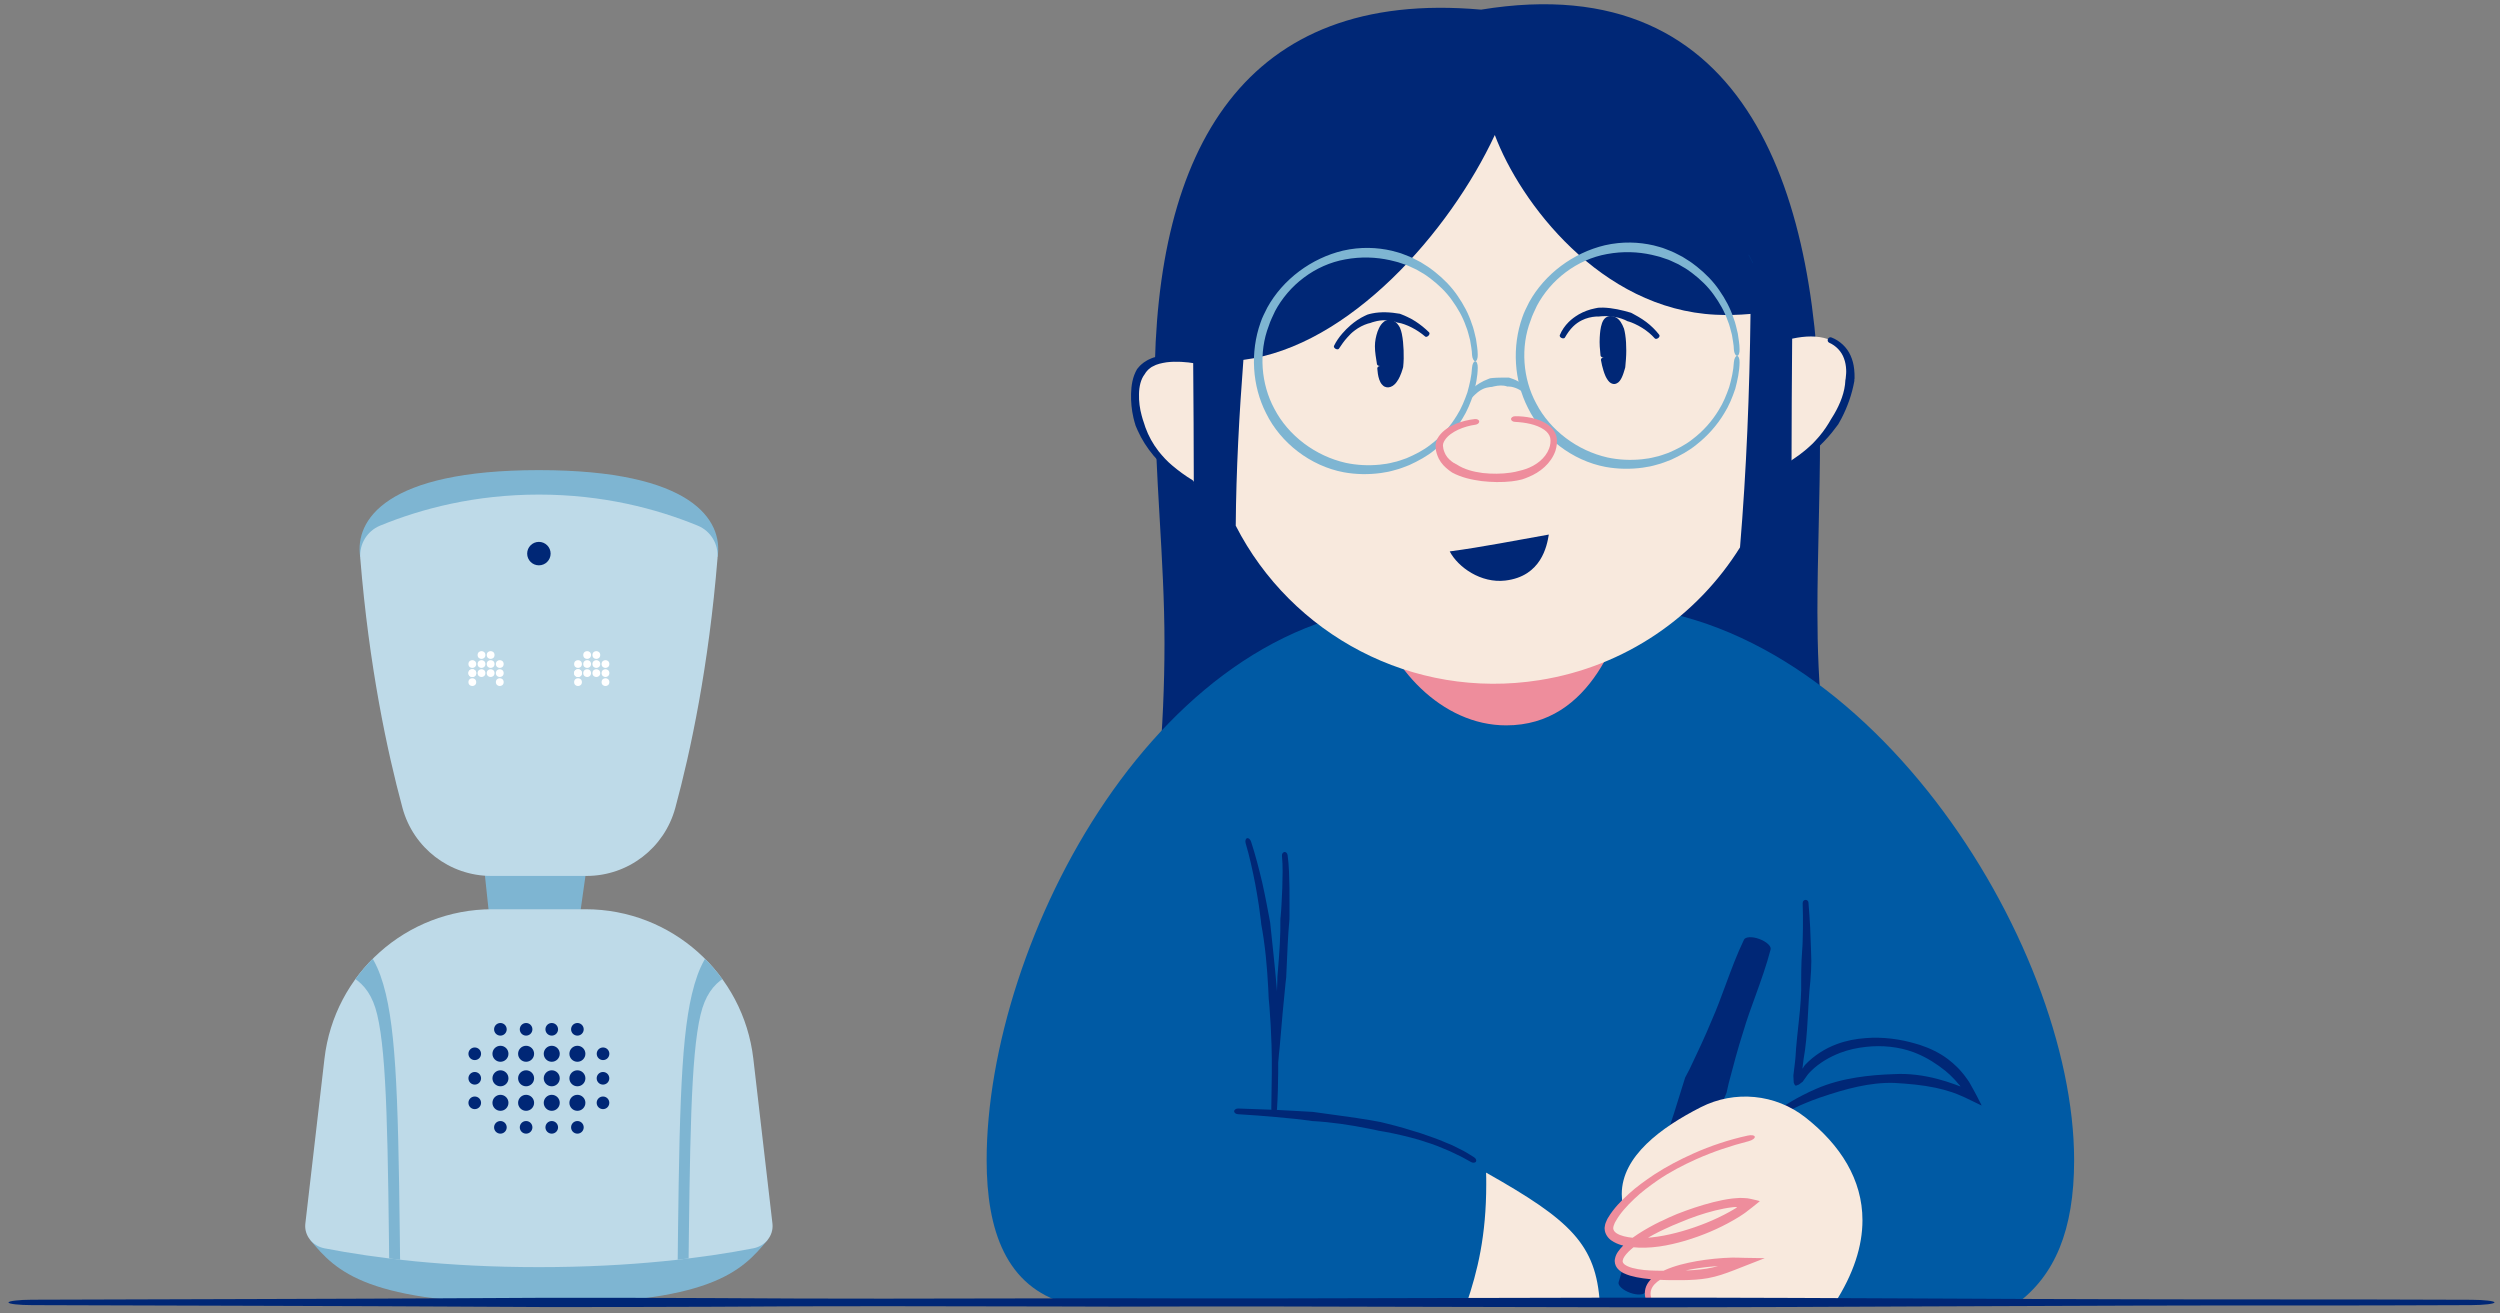 <?xml version="1.0" encoding="UTF-8"?>
<svg id="Layer_1" data-name="Layer 1" xmlns="http://www.w3.org/2000/svg" xmlns:xlink="http://www.w3.org/1999/xlink" version="1.1" viewBox="0 0 443.5 233">
  <rect x="0" y="0" width="443.5" height="233" fill="#808080" stroke="none"/>
  <defs>
    <style>
      .cls-1 {
        clip-path: url(#clippath);
      }

      .cls-2 {
        fill: #005aa4;
      }

      .cls-2, .cls-3, .cls-4, .cls-5, .cls-6, .cls-7, .cls-8, .cls-9 {
        stroke-width: 0px;
      }

      .cls-3 {
        fill: none;
      }

      .cls-4 {
        fill: #ee8d9c;
      }

      .cls-5 {
        fill: #002776;
      }

      .cls-6 {
        fill: #f8e9dd;
      }

      .cls-7 {
        fill: #bedae8;
      }

      .cls-8 {
        fill: #fff;
      }

      .cls-9 {
        fill: #7eb5d2;
      }
    </style>
    <clipPath id="clippath">
      <path class="cls-3" d="M95.6,224.79c-16.46,0-29.18-1.62-38.04-3.34-2.14-.42-3.6-2.28-3.4-4.32l3.4-29.32c1.75-15.11,14.55-26.51,29.77-26.51h8.27s8.27,0,8.27,0c15.21,0,28.01,11.4,29.77,26.51l3.4,29.32c.2,2.05-1.26,3.91-3.4,4.32-8.86,1.72-21.58,3.34-38.04,3.34Z"/>
    </clipPath>
  </defs>
  <g>
    <path class="cls-5" d="M202.8,159.19c29.21-7.15,60.99-14.12,91.98-14.12,10.97,0,21.84.87,32.46,2.92-3.86-12.57-4.83-26.74-4.83-39.44,0-9.88.46-20.47.46-31.04,0-42.13-12.27-83.63-60.12-75.8-41.98-3.74-57.92,24.73-57.92,66.61,0,16.02,1.75,30.83,1.75,45.82s-1.38,30.17-3.78,45.05Z"/>
    <path class="cls-2" d="M252.06,107.4c-46.33,0-77.03,59.55-77.03,98.42,0,12.48,3.45,22.46,14.19,25.46h168.54c6.74-5,10.19-12.98,10.19-25.46,0-38.87-37.7-98.42-84.03-98.42h-31.87Z"/>
    <path class="cls-4" d="M289.9,102.61c-2.22,9.85-7.55,26.07-22.71,26.07-11.39,0-21.02-10.28-23.7-21.51l46.41-4.57Z"/>
    <g>
      <path class="cls-2" d="M310.38,45.5s-.04-.07-.06-.11l-.03-.06s-.02-.04-.04-.07c-.01-.03-.03-.06-.04-.07,0-.01,0,0,.02.05.07.14.05.09.02.05-.03-.05-.05-.09.02.03.02.04,0,0-.03-.04-.02-.03-.04-.07-.03-.06,0,0,.01.03.02.05.02.04.04.08,0,0l.73,1.4c.04.07.08.15.06.12,0-.01-.02-.05-.04-.08-.01-.02-.02-.05-.03-.06-.03-.06,0-.01.02.03.03.05.06.1,0-.02-.03-.06,0-.01.02.03.03.05.06.1.01.02-.01-.03-.03-.06-.05-.09-.03-.05-.05-.11-.07-.13-.01-.03-.01-.03-.01-.03,0,0,0,0-.03-.05,0,0-.11-.21-.23-.45-.13-.24-.23-.44-.23-.45-.03-.05-.03-.05-.03-.05,0,0,0,0-.02-.03-.01-.02-.04-.07-.07-.13-.02-.03-.04-.07-.05-.09-.05-.09-.02-.03,0,.02.02.05.05.1.02.04-.07-.13-.04-.07-.01-.02.02.04.04.09.01.03,0-.02-.02-.04-.03-.06-.02-.04-.04-.07-.04-.08,0,0,0,0,0,0,0,0,.03.07.07.13l.73,1.4c-.04-.08-.02-.04,0,0,.01.02.03.05.03.05,0,.02-.01-.02-.03-.06-.02-.04-.04-.08-.02-.05.07.13.04.08.02.03-.02-.05-.05-.1.02.04.03.05.03.06.03.05,0-.01-.02-.04-.04-.07-.01-.03-.03-.05-.03-.07l-.03-.06s-.04-.08-.06-.11c0,0-.11-.21-.24-.45s-.23-.44-.23-.44Z"/>
      <path class="cls-6" d="M308.69,97.09c-7.62,12.2-20.28,21.15-35.6,23.57-22.56,3.57-44.01-8.1-53.87-27.4.07-9.72.63-19.95,1.36-29.42,18.77-2.36,36.62-22.74,44.6-39.89,4.47,11.94,18.74,30.89,39.15,31.88,2.04.1,4.11.05,6.21-.14-.17,13.9-.71,27.62-1.86,41.4Z"/>
      <path class="cls-6" d="M211.78,85.88c-7.81-4.27-10.44-10.65-10.44-15.58,0-4.14,2.57-6.59,7.02-6.59,1.01,0,2.11.13,3.31.39.05,7.26.11,14.52.11,21.78Z"/>
      <path class="cls-6" d="M317.82,81.86c7.81-4.27,10.44-10.65,10.44-15.58,0-4.14-2.57-6.59-7.02-6.59-1.01,0-2.11.13-3.31.39-.05,7.26-.11,14.52-.11,21.78Z"/>
      <g>
        <line class="cls-3" x1="211.32" y1="86.71" x2="212.23" y2="85.05"/>
        <line class="cls-3" x1="212.59" y1="65" x2="212.95" y2="63.14"/>
        <path class="cls-5" d="M203.27,66.06c.15-.22.36-.4.55-.6.23-.15.42-.36.69-.46.71-.42,1.58-.59,2.45-.73,1.67-.2,3.43-.08,5.16.21.31.04.6-.14.65-.41.05-.27-.16-.53-.47-.59-1.78-.36-3.61-.6-5.49-.47-.97.11-1.98.25-2.93.73-.34.13-.64.37-.97.56-.29.24-.6.47-.84.76l-.35.41c-.82,1.39-1.03,2.94-1.07,4.37-.04,1.44.1,2.89.42,4.27.1.48.26.95.39,1.42l.38.87c.71,1.59,1.66,3.05,2.76,4.38.82.93,1.65,1.84,2.6,2.63,1.17.99,2.46,1.93,3.85,2.64.28.15.6.08.73-.16s.03-.55-.23-.71c-1.29-.78-2.51-1.68-3.62-2.62-.9-.75-1.68-1.61-2.41-2.52-.99-1.28-1.78-2.7-2.32-4.2l-.26-.8c-.14-.43-.3-.85-.4-1.29-.34-1.24-.52-2.55-.48-3.86.02-1.31.31-2.61,1.01-3.51l.2-.31Z"/>
      </g>
      <g>
        <line class="cls-3" x1="316.36" y1="82.03" x2="317.27" y2="83.69"/>
        <line class="cls-3" x1="324.57" y1="59.26" x2="323.95" y2="61.05"/>
        <path class="cls-5" d="M329,67.2c0-.57,0-1.14-.07-1.71-.09-.82-.29-1.65-.64-2.42-.65-1.48-1.94-2.65-3.4-3.21-.26-.1-.54.05-.63.3-.09.26.02.54.23.63,1.23.55,2.19,1.56,2.63,2.79.24.64.36,1.32.39,2.02.03.49-.03.98-.08,1.48,0,.11-.04.23-.06.35-.07,2.11-.93,4.22-1.99,6.04l-.58.94-.36.62c-.68,1.12-1.48,2.19-2.39,3.15-.32.35-.65.7-1.02,1.01-.35.32-.71.64-1.09.93-.46.38-.95.74-1.46,1.08-.49.37-1.02.68-1.53,1.01-.21.14-.27.43-.14.67.13.24.41.33.64.2.56-.3,1.13-.6,1.65-.97.54-.34,1.05-.72,1.54-1.12.4-.3.77-.63,1.15-.96.38-.32.74-.67,1.1-1.02,1-.97,1.94-2.02,2.77-3.16l.45-.59.58-1.05c1.05-2.03,1.85-4.26,2.27-6.61,0-.13.02-.26.01-.39Z"/>
      </g>
    </g>
    <path class="cls-5" d="M257.18,97.82c1.48,2.82,5.54,5.68,9.86,5.17,6.4-.75,7.39-6.16,7.72-8.16-5.86,1.03-11.67,2.2-17.58,2.99Z"/>
    <g>
      <g>
        <path class="cls-5" d="M244.81,64.93c-.08-1.17-.31-2.26-.33-3.4-.03-1.76.85-4.1,1.94-4.12,1.61-.03,1.87,3.69,1.9,5.31.06,3.1-1.11,5.37-2.12,5.39-.65.01-1.24-.92-1.4-3.18Z"/>
        <g>
          <line class="cls-3" x1="243.86" y1="65" x2="245.75" y2="64.87"/>
          <line class="cls-3" x1="245.75" y1="64.87" x2="243.86" y2="65"/>
          <path class="cls-5" d="M247.31,65.11c-.06.4-.15.8-.29,1.17-.1.26-.22.52-.36.73-.07.11-.14.21-.21.28-.04.05-.07.08-.12.11-.09.06-.21.05-.3-.02-.06-.05-.06-.04-.13-.15-.06-.1-.12-.21-.17-.33-.2-.48-.31-1.06-.39-1.63-.02-.2-.27-.35-.54-.34-.27.02-.48.21-.47.44.05.64.12,1.28.34,1.94.06.17.13.34.22.51.09.17.26.42.44.56.36.35.91.43,1.37.25.24-.08.48-.24.66-.41.16-.14.29-.29.4-.45.24-.31.4-.62.56-.95.21-.45.37-.91.51-1.38l.09-.33c.11-1,.12-2.02.08-2.99-.05-.97-.11-1.94-.32-2.93-.08-.34-.17-.69-.32-1.04-.11-.22-.25-.45-.43-.66-.15-.2-.36-.38-.61-.54-.14-.06-.29-.13-.44-.18l-.47-.05c-.32.03-.67.15-.89.34-.23.17-.39.37-.54.56-.27.39-.45.79-.6,1.19-.29.85-.47,1.71-.47,2.62,0,1.1.21,2.15.36,3.16.03.2.27.35.54.33.27-.02.48-.21.47-.43-.04-1.08-.24-2.12-.24-3.07,0-.73.16-1.5.45-2.18.13-.32.3-.63.49-.85.1-.11.2-.21.28-.25.08-.06.12-.04.18-.04.1.02.16.07.31.29.06.12.13.24.17.4.12.23.2.5.29.78.23.81.35,1.72.39,2.63.04.91-.02,1.8-.26,2.63l-.03.28Z"/>
        </g>
      </g>
      <g>
        <path class="cls-5" d="M284.47,63.41c-.02-.19-.1-1.07-.11-2.13-.04-1.96.14-4.55,1.32-4.58,1.83-.03,2.11,3.55,2.14,5.38.03,1.64-.48,5.38-1.48,5.4-.94.02-1.81-3.27-1.87-4.08Z"/>
        <g>
          <line class="cls-3" x1="283.53" y1="63.48" x2="285.42" y2="63.33"/>
          <line class="cls-3" x1="285.42" y1="63.33" x2="283.53" y2="63.48"/>
          <path class="cls-5" d="M286.72,65.15c-.03.2-.06.41-.1.61-.02.1-.04.2-.07.29l-.06.21c-.02.08-.05.17-.12.25-.08.09-.19.04-.26-.03-.03-.03-.07-.07-.1-.11l-.05-.07-.1-.18c-.12-.25-.24-.5-.34-.77-.21-.53-.38-1.1-.51-1.65-.04-.19-.29-.3-.56-.29-.27.01-.47.24-.44.47.11.64.25,1.24.44,1.85.09.3.2.61.33.91l.11.24c.05.11.11.22.18.32.12.22.28.4.44.57.33.33.85.46,1.27.25.42-.17.72-.61.95-1.11.09-.19.12-.3.17-.41.05-.12.08-.23.12-.34.08-.23.14-.45.21-.68l.09-.32c.09-.98.18-1.93.18-2.93,0-.98-.04-1.93-.19-2.9-.05-.34-.12-.67-.21-1.02-.08-.22-.17-.43-.28-.65-.19-.36-.38-.72-.74-1.05-.36-.32-.83-.57-1.42-.55-.37.03-.73.18-.99.45-.26.3-.38.54-.47.8-.31.91-.36,1.75-.41,2.59-.06,1.05.03,2.11.14,3.16.02.21.26.36.53.34s.48-.2.48-.41c0-1.02-.08-2.06-.02-3.04.04-.77.12-1.58.39-2.2.17-.37.27-.43.43-.42.23.02.56.35.74.91.05.16.1.32.13.5.09.27.16.55.22.84.17.83.27,1.74.27,2.64,0,.87-.13,1.79-.37,2.64l-.03.28Z"/>
        </g>
      </g>
      <g>
        <line class="cls-3" x1="236.1" y1="61.42" x2="237.76" y2="62.33"/>
        <line class="cls-3" x1="252.76" y1="60.24" x2="254.06" y2="58.87"/>
        <path class="cls-5" d="M248.14,57.26c.33.07.66.15.98.27.46.16.92.36,1.36.59.84.43,1.63.97,2.36,1.59.13.11.39.03.58-.17.19-.2.23-.46.1-.58-.73-.72-1.54-1.38-2.42-1.95-.46-.3-.94-.56-1.44-.79-.35-.16-.7-.33-1.07-.46l-.26-.1c-1.62-.28-3.31-.39-4.92-.06-.28.06-.55.12-.82.21-.17.07-.34.14-.5.23-.91.43-1.73,1-2.48,1.64-.54.46-1.03.96-1.49,1.49-.57.66-1.09,1.4-1.47,2.19-.08.16.05.39.28.52.24.13.5.12.59-.02.45-.69.93-1.37,1.46-1.96.41-.48.87-.93,1.38-1.3.7-.53,1.48-.93,2.29-1.19.14-.05.29-.08.44-.11.22-.09.45-.16.68-.22,1.31-.38,2.83-.39,4.15.15l.23.04Z"/>
      </g>
      <g>
        <line class="cls-3" x1="276.15" y1="59.58" x2="277.88" y2="60.34"/>
        <line class="cls-3" x1="293.42" y1="60.54" x2="294.92" y2="59.39"/>
        <path class="cls-5" d="M288.98,57.05c.33.12.67.23.99.39.47.21.92.46,1.36.73.83.52,1.59,1.14,2.24,1.87.11.13.39.09.6-.07.22-.16.3-.42.18-.57-.66-.86-1.45-1.63-2.31-2.28-.45-.33-.92-.65-1.41-.93-.34-.2-.69-.39-1.04-.58l-.25-.13c-1.61-.47-3.26-.86-4.94-.91-.29,0-.58,0-.87.02-.19.03-.37.06-.56.11-1.02.2-2,.56-2.91,1.08-.64.38-1.25.82-1.78,1.35-.66.66-1.22,1.46-1.57,2.32-.07.18.07.4.31.51.25.11.51.08.59-.07.41-.72.89-1.41,1.46-1.97.45-.44.97-.82,1.55-1.1.79-.4,1.68-.61,2.56-.67.16-.01.31-.01.47,0,.25-.04.5-.05.75-.06,1.44-.06,3.01.19,4.34.9l.23.06Z"/>
      </g>
    </g>
    <path class="cls-5" d="M319.79,160.14c.06,1.51.06,3.02.05,4.53l-.05,2.35c-.01.55-.05,1.1-.09,1.65-.04.6-.07,1.2-.11,1.8-.04,1.07-.06,2.21-.06,3.48.06,2.31-.14,4.67-.39,6.94-.23,2.23-.51,4.52-.63,6.79l-.08.76-.15,1.24-.08.67c-.02.21-.08.48-.05.61l.05.94c0,.07,0,.18.02.21l.05.1.09.19c.03.06.03.13.21.19.13.02.1-.03.16-.04.05-.03.22-.08.35-.13.02,0,.08-.04.15-.09l.19-.15.38-.29c.27-.38.54-.76.81-1.14.13-.2.27-.32.4-.48l.35-.35c1.41-1.37,3.19-2.41,5.07-3.14,1.48-.56,3.05-.91,4.65-1.07,2.77-.31,5.73-.03,8.38.95l.6.24c1.83.76,3.54,1.85,5.08,3.09.5.43,1,.86,1.44,1.35.23.24.46.47.66.74l.16.19c.07.08.03.03.05.06.02.01.03.02.05.04.04.04.1.09.15.17l.09.12s.07.1.03.07h-.01c-.05-.01-.14-.04-.24-.08l-.73-.28c-1.01-.37-2.03-.69-3.06-.96-2.46-.65-5.12-1.01-7.7-.86-2.26.07-4.56.25-6.77.61-2.37.38-4.8,1.01-7.05,1.99-.83.37-1.67.74-2.47,1.17-1.28.65-2.51,1.4-3.73,2.16-.86.57-1.73,1.12-2.56,1.74-1.05.74-2.08,1.6-3.02,2.51-.19.19-.2.49-.02.69.18.2.49.22.69.06.99-.81,1.99-1.63,3.02-2.35.8-.6,1.65-1.13,2.52-1.64,1.21-.7,2.46-1.32,3.75-1.84.8-.35,1.63-.63,2.44-.93,2.23-.76,4.5-1.47,6.75-1.95,2.09-.45,4.3-.73,6.46-.66,2.48.14,4.97.36,7.34.86.98.21,1.96.47,2.93.8l.9.33,1.34.58c.91.42,1.89.9,2.82,1.36l.16.08c-.05-.13-.06-.2-.16-.37l-.25-.48-.5-.98c-.34-.66-.71-1.29-1.07-1.95-.24-.49-.78-1.17-.91-1.36-.21-.3-.45-.58-.69-.86-.47-.57-1.01-1.07-1.56-1.56l-.8-.65c-1.51-1.15-3.24-1.96-4.97-2.53l-.63-.19c-2.92-.88-6.03-1.27-9.02-1.03-1.73.12-3.46.45-5.1,1.06-2.09.77-4.06,2.03-5.58,3.62-.11.11-.07.08-.1.11l-.04.05-.09.12c-.07.1-.14.21-.21.34-.02.03-.03.07-.06.09-.04,0-.03-.04-.03-.06l.02-.17c.06-.48.12-.96.18-1.44.41-2.27.58-4.6.71-6.85.14-2.3.23-4.67.49-7,.11-1.27.16-2.42.17-3.51,0-.6-.03-1.21-.05-1.82l-.06-1.67-.09-2.4c-.08-1.52-.18-3.03-.31-4.54-.02-.27-.26-.47-.54-.45-.27.02-.48.24-.47.51Z"/>
    <g>
      <line class="cls-3" x1="316.54" y1="168.21" x2="307.65" y2="164.96"/>
      <line class="cls-3" x1="284.7" y1="227.72" x2="293.59" y2="230.97"/>
      <path class="cls-5" d="M292.4,209.07c-.29,1.21-.57,2.41-.91,3.59l-1.49,5.12c-.93,3.24-1.87,6.47-2.86,9.68-.17.57.76,1.42,2.04,1.88s2.48.4,2.72-.15c1.32-3.11,2.7-6.2,4.08-9.29l2.14-4.82c.5-1.13,1.06-2.23,1.62-3.34l.42-.77c1.02-5.12,3.09-9.98,5.1-14.67l1.03-2.44.38-1.69c.8-3.05,1.6-6.1,2.57-9.11.64-2.18,1.41-4.3,2.19-6.43.96-2.66,1.95-5.4,2.68-8.21.15-.57-.76-1.39-2.02-1.85s-2.45-.4-2.71.13c-1.26,2.62-2.27,5.36-3.25,8.01-.78,2.12-1.56,4.24-2.48,6.32-1.2,2.92-2.56,5.78-3.92,8.64l-.78,1.48-.8,2.56c-1.5,4.88-3.04,9.93-5.58,14.52l-.17.83Z"/>
    </g>
    <g>
      <path class="cls-6" d="M292.89,231.29c-.37-.53-.6-1.14-.6-1.85,0-1.35.97-2.4,2.45-3.21-3.21-.08-7.6-.49-7.6-2.54,0-.96.98-2.11,2.55-3.29-2.01-.2-4.3-.87-4.3-2.57,0-.84.83-2.34,2.49-4.14-.12-.64-.18-1.26-.18-1.87,0-6.71,7-11.83,14.02-15.4,6.02-3.06,13.26-2.36,18.57,1.82,6.23,4.9,10.11,11.03,10.11,18.24,0,4.53-1.54,9.48-4.99,14.81h-32.52Z"/>
      <g>
        <line class="cls-3" x1="311.47" y1="202.55" x2="311.06" y2="200.7"/>
        <line class="cls-3" x1="292.11" y1="231.84" x2="293.67" y2="230.75"/>
        <path class="cls-4" d="M294.59,216.67c-1.35.66-2.67,1.39-3.96,2.22-1.28.86-2.56,1.73-3.58,3.14-.25.36-.47.78-.56,1.31-.12.52.05,1.17.38,1.6.69.85,1.54,1.1,2.31,1.36,1.56.45,3.1.59,4.63.71,1.67.1,3.22.1,4.73.09,1.51-.02,2.99-.1,4.43-.35,1.6-.29,3.13-.83,4.58-1.39l2.04-.8,3.48-1.36-3.65-.06c-.73-.01-1.48-.06-2.18-.04-2.09.06-4.16.27-6.22.62-1.94.35-3.89.8-5.74,1.63-.92.43-1.84.95-2.57,1.77-.36.41-.67.91-.81,1.47-.15.57-.14,1.15,0,1.7.21.81.81,1.17,1.01,1,.22-.17.09-.69-.03-1.23-.2-.83.05-1.61.64-2.23.58-.63,1.4-1.09,2.25-1.45,1.73-.73,3.62-1.13,5.52-1.41,1.97-.29,3.98-.44,5.97-.45.68,0,1.32.07,1.99.1l-.17-1.42-2.06.71c-1.46.5-2.89.93-4.35,1.16-1.3.21-2.69.29-4.17.33-1.47.03-3.04.06-4.65.02-1.46-.03-2.94-.13-4.28-.49-.65-.18-1.32-.47-1.57-.82-.12-.17-.17-.3-.12-.53.04-.22.15-.48.34-.74.75-1.05,1.99-1.94,3.2-2.71,1.23-.77,2.53-1.46,3.84-2.07.91-.43,1.83-.83,2.77-1.2,2.02-.86,4.12-1.59,6.25-2.12,1.06-.26,2.14-.48,3.2-.59.35-.04.33-.02.46-.02.05,0,.09,0,.14.02.02.01.13.01.05.05-.1.07-.19.13-.28.18l-.06.03-.23.14c-.25.16-.52.3-.78.45-2.58,1.43-5.42,2.56-8.32,3.4-2.9.83-5.94,1.4-8.82,1.18-1.05-.11-2.16-.33-2.89-.82-.36-.25-.53-.51-.56-.83-.03-.08.02-.17.03-.26.02-.09,0-.17.07-.29.11-.22.14-.45.3-.67.8-1.46,2.03-2.8,3.31-4.01,1.28-1.24,2.73-2.3,4.2-3.33,2.13-1.46,4.44-2.66,6.8-3.72,2.95-1.32,6.13-2.39,9.34-3.21.65-.17,1.11-.52,1.06-.79-.06-.26-.63-.35-1.29-.19-3.29.72-6.56,1.81-9.58,3.16-2.41,1.08-4.76,2.3-7,3.76-1.53,1.04-3.05,2.1-4.43,3.36-1.38,1.26-2.71,2.58-3.73,4.29-.17.25-.28.59-.42.89-.08.14-.1.36-.14.55-.03.2-.08.39-.04.59.04.84.6,1.59,1.18,1.99,1.18.81,2.41,1.02,3.6,1.19,3.29.36,6.49-.26,9.52-1.14,3.04-.91,5.94-2.13,8.63-3.69.27-.16.55-.31.82-.49l.56-.36c.25-.15.47-.32.7-.48.84-.64,1.66-1.28,2.51-1.98l-.2-.08c-.07-.03-.2-.05-.29-.08l-.57-.13c-.37-.08-.7-.17-1.1-.23-.4-.06-.9-.04-1.35-.07l-.72.05c-.23.02-.52.03-.62.05-1.15.14-2.28.37-3.39.65-2.21.56-4.37,1.29-6.46,2.11-.97.4-1.92.83-2.86,1.3Z"/>
      </g>
    </g>
    <g>
      <path class="cls-9" d="M226.16,55.26c1.23-2.32,3-4.41,5.16-6.02,2.15-1.62,4.68-2.75,7.31-3.22,2.86-.53,5.51-.4,7.92.13.66.18,1.34.29,1.98.54l.98.33c.32.12.63.28.94.42l.86.4.82.48c.56.3,1.07.67,1.58,1.05,1.46,1.11,2.81,2.39,3.87,3.89,1.02,1.41,1.9,2.94,2.47,4.59.35.8.51,1.67.75,2.51.12.87.33,1.72.34,2.6.04.62.3,1.11.57,1.12.27,0,.47-.52.44-1.18,0-.93-.19-1.85-.31-2.77-.23-.9-.39-1.83-.74-2.69-.57-1.78-1.47-3.44-2.53-4.97-1.09-1.61-2.48-3.01-4-4.22-.54-.42-1.08-.84-1.67-1.19l-.87-.55-.91-.47c-.34-.16-.66-.35-1.01-.49l-1.05-.41c-.69-.3-1.43-.45-2.16-.66-2.61-.6-5.53-.73-8.65-.02-5.62,1.34-10.67,5.1-13.43,10.1-.43.88-.91,1.75-1.21,2.69-1.84,5.19-1.49,11.19.99,16.05,2.57,5.27,7.87,9.37,13.77,10.48,2.19.4,4.43.43,6.62.13l1.29-.22c.43-.08.85-.22,1.27-.33.85-.2,1.65-.56,2.47-.86,1.58-.73,3.13-1.56,4.48-2.67,1.97-1.54,3.65-3.44,4.94-5.58.83-1.32,1.43-2.8,1.94-4.31.41-1.54.75-3.11.77-4.7.02-.65-.18-1.15-.45-1.15s-.51.49-.56,1.09c-.08,1.51-.43,2.99-.83,4.44-.5,1.42-1.06,2.82-1.85,4.06-1.21,2.01-2.8,3.8-4.69,5.21-1.28,1.02-2.77,1.76-4.26,2.4-.77.26-1.53.57-2.33.72-.4.09-.79.21-1.19.26l-1.21.16c-2.03.2-4.08.1-6.05-.32-5.34-1.21-10.17-4.79-12.66-9.59-2.38-4.39-2.81-10.02-.98-14.74.27-.88.7-1.69,1.08-2.53Z"/>
      <path class="cls-9" d="M272.61,54.31c1.23-2.32,3-4.41,5.16-6.02,2.15-1.62,4.68-2.75,7.31-3.22,2.86-.53,5.51-.4,7.92.13.66.18,1.34.29,1.98.54l.98.33c.32.12.63.28.94.42l.86.4.82.48c.56.3,1.07.67,1.58,1.05,1.46,1.11,2.81,2.39,3.87,3.89,1.02,1.41,1.9,2.94,2.47,4.59.35.8.51,1.67.75,2.51.12.87.33,1.72.34,2.6.04.62.3,1.11.57,1.12.27,0,.47-.52.44-1.18,0-.93-.19-1.85-.31-2.77-.23-.9-.39-1.83-.74-2.69-.57-1.78-1.47-3.44-2.53-4.97-1.09-1.61-2.48-3.01-4-4.22-.54-.42-1.08-.84-1.67-1.19l-.87-.55-.91-.47c-.33-.16-.66-.35-1.01-.49l-1.05-.41c-.69-.3-1.43-.45-2.16-.66-2.61-.6-5.53-.73-8.65-.02-5.62,1.34-10.67,5.1-13.43,10.1-.43.88-.9,1.75-1.21,2.69-1.84,5.19-1.49,11.19.99,16.05,2.57,5.27,7.87,9.37,13.77,10.48,2.19.4,4.43.43,6.62.13l1.29-.22c.43-.08.85-.22,1.27-.33.85-.2,1.65-.56,2.47-.86,1.58-.73,3.13-1.56,4.48-2.67,1.97-1.54,3.66-3.44,4.94-5.58.83-1.32,1.43-2.8,1.94-4.31.41-1.54.75-3.11.77-4.7.02-.65-.18-1.15-.45-1.15-.27,0-.51.49-.56,1.09-.08,1.51-.42,2.99-.83,4.44-.5,1.42-1.06,2.82-1.85,4.06-1.21,2.01-2.81,3.8-4.69,5.21-1.28,1.02-2.77,1.76-4.26,2.4-.77.26-1.53.57-2.33.72-.4.09-.79.21-1.19.26l-1.21.16c-2.03.2-4.08.1-6.05-.32-5.34-1.21-10.17-4.79-12.66-9.59-2.38-4.39-2.81-10.02-.98-14.74.27-.88.7-1.69,1.08-2.53Z"/>
      <g>
        <line class="cls-3" x1="259.92" y1="69.73" x2="261.43" y2="70.88"/>
        <line class="cls-3" x1="270" y1="70.01" x2="271.29" y2="68.62"/>
        <path class="cls-9" d="M267.55,68.56c.18,0,.37.02.54.05.26.05.51.12.76.21.47.17.92.43,1.33.76.07.06.29-.06.47-.26.19-.2.27-.42.2-.49-.42-.43-.91-.83-1.47-1.15-.29-.16-.59-.3-.9-.42-.22-.08-.44-.16-.66-.23l-.16-.05c-.98.02-1.9-.01-2.84.07-.16.01-.32.04-.49.06-.1.04-.2.07-.3.12-.55.2-1.07.46-1.57.76-.35.23-.7.46-1.02.72-.4.33-.77.71-1.05,1.15-.06.09.07.29.28.45.21.16.43.24.5.18.33-.32.64-.64.98-.91.27-.21.56-.41.87-.55.43-.21.91-.32,1.38-.38.08-.01.17-.01.25-.01.13-.03.26-.08.39-.1.75-.17,1.63-.25,2.36.03h.13Z"/>
      </g>
    </g>
    <g>
      <path class="cls-6" d="M268.05,74.35c3.11-.12,7.46.87,7.57,3.72.12,3.01-2.91,6.44-9.06,6.69-6.74.27-11.12-2.07-11.26-5.64-.07-1.78,2.63-4.01,7.09-4.36"/>
      <g>
        <line class="cls-3" x1="268.02" y1="73.41" x2="268.09" y2="75.3"/>
        <line class="cls-3" x1="262.47" y1="75.7" x2="262.33" y2="73.82"/>
        <path class="cls-4" d="M257.97,82.17c-.61-.39-1.16-.88-1.5-1.48-.22-.44-.43-.9-.46-1.4-.06-.28-.02-.4.02-.62.06-.2.16-.41.3-.62.52-.78,1.42-1.39,2.37-1.83.96-.44,2-.73,3.07-.88.38-.05.66-.31.64-.58-.02-.27-.36-.46-.77-.42-1.16.13-2.31.4-3.41.86-1.09.47-2.17,1.1-2.96,2.17-.2.28-.37.6-.48.96-.11.34-.15.81-.1,1.12.03.68.27,1.33.56,1.94.44.85,1.11,1.53,1.84,2.07.17.14.34.26.52.37,1.67.9,3.48,1.28,5.25,1.52,1.79.2,3.55.24,5.33.04.61-.07,1.23-.19,1.83-.34.38-.14.77-.25,1.14-.43,2.05-.83,3.98-2.39,4.77-4.63.25-.82.38-1.64.18-2.56-.22-.91-.86-1.63-1.54-2.11-.87-.61-1.84-.95-2.82-1.17-.98-.22-1.99-.32-2.98-.31-.41,0-.72.25-.71.51.01.27.32.48.69.49,1.83.1,3.79.43,5.18,1.39.54.38.95.88,1.08,1.45.12.56.03,1.29-.2,1.9-.67,1.76-2.36,3.03-4.2,3.64-.32.13-.66.19-.99.28-.54.15-1.08.28-1.64.35-1.58.23-3.31.25-4.96.06-1.65-.21-3.31-.65-4.61-1.52-.16-.07-.3-.16-.43-.25Z"/>
      </g>
    </g>
    <path class="cls-6" d="M260.15,231.29c1.97-5.76,3.51-12.08,3.51-21.24,0-.68,0-1.35-.03-2.03,14.96,8.44,19.55,12.73,20.18,23.27h-23.67Z"/>
    <g>
      <line class="cls-3" x1="261.31" y1="206.86" x2="262.34" y2="205.28"/>
      <line class="cls-3" x1="218.97" y1="196.17" x2="218.89" y2="198.06"/>
      <path class="cls-5" d="M232.33,197.22l-2.45-.14-3.53-.19-6.68-.24c-.4-.01-.72.21-.73.48-.01.27.29.51.69.53,2.23.13,4.46.3,6.68.5l3.46.33,2.42.29.56.09c3.4.18,6.85.7,10.13,1.36.57.11,1.14.22,1.7.36l1.11.19c2.03.37,4.04.85,6.03,1.42,1.42.44,2.83.89,4.19,1.48.43.18.86.36,1.29.54.42.2.84.41,1.27.61.86.38,1.67.87,2.5,1.32.33.18.72.15.86-.08s0-.57-.34-.78c-.82-.52-1.65-1.05-2.53-1.46-.44-.22-.87-.43-1.3-.65-.44-.19-.89-.37-1.32-.55-1.39-.61-2.83-1.07-4.26-1.58-2.01-.64-4.03-1.24-6.08-1.73l-1.08-.27c-.58-.12-1.17-.22-1.76-.32-3.36-.57-6.84-.98-10.26-1.48l-.56-.03Z"/>
    </g>
    <g>
      <line class="cls-3" x1="225.06" y1="197.45" x2="226.96" y2="197.53"/>
      <line class="cls-3" x1="222.14" y1="148.41" x2="220.33" y2="148.99"/>
      <path class="cls-5" d="M225.22,163.07l-.51-2.69c-.24-1.29-.52-2.58-.8-3.86-.58-2.42-1.19-4.84-1.97-7.21-.13-.42-.46-.69-.71-.61-.26.08-.37.48-.25.9.71,2.37,1.22,4.79,1.7,7.22.23,1.26.45,2.53.64,3.8l.36,2.68.06.63c.7,3.72,1.04,7.58,1.24,11.32l.09,1.94.12,1.26c.18,2.3.31,4.61.38,6.92.05,1.66.07,3.33.05,4.99-.03,2.08-.06,4.22-.09,6.34,0,.43.21.78.48.79.27.01.5-.32.53-.75.14-2.13.19-4.29.21-6.38,0-1.67,0-3.34.01-5.02-.02-2.33-.04-4.66-.1-6.99l-.03-1.23-.15-1.97c-.31-3.76-.76-7.63-1.15-11.46l-.11-.61Z"/>
    </g>
    <g>
      <line class="cls-3" x1="225.25" y1="188.88" x2="227.14" y2="189.05"/>
      <line class="cls-3" x1="228.77" y1="150.96" x2="226.91" y2="151.34"/>
      <path class="cls-5" d="M228.76,162.59v-2.1s-.01-3.03-.01-3.03c-.05-1.92-.06-3.82-.33-5.78-.06-.35-.33-.59-.59-.53-.27.06-.45.36-.41.67.18,1.83.11,3.76.06,5.66l-.14,2.97c-.04.7-.08,1.39-.15,2.08l-.05.49c.04,2.92-.17,5.9-.41,8.78l-.12,1.5-.02.97c-.06,1.78-.13,3.56-.23,5.34-.07,1.28-.17,2.56-.27,3.84-.13,1.6-.27,3.24-.36,4.88-.02.33.19.61.45.64.27.02.51-.22.55-.55.2-1.63.35-3.28.48-4.88.11-1.28.22-2.55.33-3.84l.52-5.35.11-.94.07-1.52c.13-2.89.23-5.88.51-8.83v-.48Z"/>
    </g>
  </g>
  <g>
    <polygon class="cls-9" points="102.29 166.46 87.21 166.46 84.21 138.25 106.29 138.25 102.29 166.46"/>
    <g>
      <path class="cls-9" d="M63.89,98.79c-.96-6.5,4.46-15.39,31.71-15.39,27.25,0,32.67,8.89,31.71,15.39"/>
      <path class="cls-7" d="M71.4,143.32c-2.73-10.08-5.93-25.14-7.49-44.3-.2-2.47,1.2-4.81,3.49-5.76,7.4-3.04,16.89-5.52,28.2-5.52,11.31,0,20.8,2.48,28.2,5.52,2.29.94,3.69,3.29,3.49,5.76-1.56,19.16-4.76,34.22-7.49,44.3-1.93,7.12-8.37,12.07-15.75,12.07h-16.9c-7.38,0-13.82-4.95-15.75-12.07Z"/>
      <g>
        <g>
          <circle class="cls-8" cx="83.79" cy="117.8" r=".69"/>
          <circle class="cls-8" cx="83.79" cy="119.41" r=".69"/>
          <circle class="cls-8" cx="83.79" cy="119.41" r=".69"/>
          <circle class="cls-8" cx="83.79" cy="121.01" r=".69"/>
          <circle class="cls-8" cx="85.42" cy="116.2" r=".69"/>
          <circle class="cls-8" cx="85.42" cy="117.8" r=".69"/>
          <circle class="cls-8" cx="85.42" cy="119.41" r=".69"/>
          <circle class="cls-8" cx="87.04" cy="116.2" r=".69"/>
          <circle class="cls-8" cx="87.04" cy="117.8" r=".69"/>
          <circle class="cls-8" cx="87.04" cy="119.41" r=".69"/>
          <circle class="cls-8" cx="88.66" cy="117.8" r=".69"/>
          <circle class="cls-8" cx="88.66" cy="119.41" r=".69"/>
          <circle class="cls-8" cx="88.66" cy="121.01" r=".69"/>
        </g>
        <g>
          <circle class="cls-8" cx="102.54" cy="117.8" r=".69"/>
          <circle class="cls-8" cx="102.54" cy="119.41" r=".69"/>
          <circle class="cls-8" cx="102.54" cy="119.41" r=".69"/>
          <circle class="cls-8" cx="102.54" cy="121.01" r=".69"/>
          <circle class="cls-8" cx="104.16" cy="116.2" r=".69"/>
          <circle class="cls-8" cx="104.16" cy="117.8" r=".69"/>
          <circle class="cls-8" cx="104.16" cy="119.41" r=".69"/>
          <circle class="cls-8" cx="105.79" cy="116.2" r=".69"/>
          <circle class="cls-8" cx="105.79" cy="117.8" r=".69"/>
          <circle class="cls-8" cx="105.79" cy="119.41" r=".69"/>
          <circle class="cls-8" cx="107.41" cy="117.8" r=".69"/>
          <circle class="cls-8" cx="107.41" cy="119.41" r=".69"/>
          <circle class="cls-8" cx="107.41" cy="121.01" r=".69"/>
        </g>
      </g>
      <circle class="cls-5" cx="95.6" cy="98.21" r="2.08"/>
    </g>
    <g>
      <path class="cls-9" d="M136.18,219.95c-4.63,5.67-10.16,11.35-40.58,11.35-30.42,0-35.95-5.67-40.58-11.35h81.16Z"/>
      <g class="cls-1">
        <path class="cls-7" d="M95.6,226.13c-17.15,0-30.41-1.69-39.64-3.48-2.23-.43-3.75-2.37-3.54-4.51l3.55-30.55c1.83-15.75,15.16-27.62,31.02-27.62h8.62s8.62,0,8.62,0c15.85,0,29.19,11.88,31.02,27.62l3.55,30.55c.21,2.13-1.31,4.07-3.54,4.51-9.23,1.79-22.49,3.48-39.64,3.48Z"/>
        <g>
          <path class="cls-9" d="M69.15,232.95l-.04-3.3c-.29-27.29-.45-42.32-2.19-49.64-1.57-6.6-5.62-7.91-12.74-9.33l.21-6.98c7.41,1.48,11.72,2.79,14.06,12.64,2.12,8.92,2.28,23.69,2.59,53.12l.04,3.3-1.93.2Z"/>
          <path class="cls-9" d="M122.05,232.95l.04-3.3c.29-27.29.45-42.32,2.19-49.64,1.57-6.6,5.62-7.91,12.74-9.33l-.21-6.98c-7.41,1.48-11.72,2.79-14.06,12.64-2.12,8.92-2.28,23.69-2.59,53.12l-.04,3.3,1.93.2Z"/>
        </g>
      </g>
    </g>
    <g>
      <circle class="cls-5" cx="102.43" cy="186.94" r="1.42"/>
      <circle class="cls-5" cx="97.88" cy="186.94" r="1.42"/>
      <circle class="cls-5" cx="93.33" cy="186.94" r="1.42"/>
      <circle class="cls-5" cx="88.78" cy="186.94" r="1.42"/>
      <circle class="cls-5" cx="102.43" cy="191.29" r="1.42"/>
      <circle class="cls-5" cx="97.88" cy="191.29" r="1.42"/>
      <circle class="cls-5" cx="93.33" cy="191.29" r="1.42"/>
      <circle class="cls-5" cx="88.78" cy="191.29" r="1.42"/>
      <circle class="cls-5" cx="102.43" cy="195.64" r="1.42"/>
      <circle class="cls-5" cx="97.88" cy="195.64" r="1.42"/>
      <circle class="cls-5" cx="93.33" cy="195.64" r="1.42"/>
      <circle class="cls-5" cx="88.78" cy="195.64" r="1.42"/>
      <g>
        <path class="cls-5" d="M102.43,181.48c-.62,0-1.12.5-1.12,1.12s.5,1.12,1.12,1.12,1.12-.5,1.12-1.12-.5-1.12-1.12-1.12Z"/>
        <path class="cls-5" d="M97.88,181.48c-.62,0-1.12.5-1.12,1.12s.5,1.12,1.12,1.12,1.12-.5,1.12-1.12-.5-1.12-1.12-1.12Z"/>
        <path class="cls-5" d="M93.33,181.48c-.62,0-1.12.5-1.12,1.12s.5,1.12,1.12,1.12,1.12-.5,1.12-1.12-.5-1.12-1.12-1.12Z"/>
        <path class="cls-5" d="M89.89,182.6c0-.62-.5-1.12-1.12-1.12s-1.12.5-1.12,1.12.5,1.12,1.12,1.12,1.12-.5,1.12-1.12Z"/>
        <path class="cls-5" d="M106.98,188.06c.62,0,1.12-.5,1.12-1.12s-.5-1.12-1.12-1.12-1.12.5-1.12,1.12.5,1.12,1.12,1.12Z"/>
        <path class="cls-5" d="M85.34,186.94c0-.62-.5-1.12-1.12-1.12s-1.12.5-1.12,1.12.5,1.12,1.12,1.12,1.12-.5,1.12-1.12Z"/>
        <path class="cls-5" d="M108.09,191.29c0-.62-.5-1.12-1.12-1.12s-1.12.5-1.12,1.12.5,1.12,1.12,1.12,1.12-.5,1.12-1.12Z"/>
        <path class="cls-5" d="M85.34,191.29c0-.62-.5-1.12-1.12-1.12s-1.12.5-1.12,1.12.5,1.12,1.12,1.12,1.12-.5,1.12-1.12Z"/>
        <path class="cls-5" d="M108.09,195.64c0-.62-.5-1.12-1.12-1.12s-1.12.5-1.12,1.12.5,1.12,1.12,1.12,1.12-.5,1.12-1.12Z"/>
        <path class="cls-5" d="M85.34,195.64c0-.62-.5-1.12-1.12-1.12s-1.12.5-1.12,1.12.5,1.12,1.12,1.12,1.12-.5,1.12-1.12Z"/>
        <path class="cls-5" d="M102.43,198.87c-.62,0-1.12.5-1.12,1.12s.5,1.12,1.12,1.12,1.12-.5,1.12-1.12-.5-1.12-1.12-1.12Z"/>
        <path class="cls-5" d="M97.88,198.87c-.62,0-1.12.5-1.12,1.12s.5,1.12,1.12,1.12,1.12-.5,1.12-1.12-.5-1.12-1.12-1.12Z"/>
        <path class="cls-5" d="M93.33,198.87c-.62,0-1.12.5-1.12,1.12s.5,1.12,1.12,1.12,1.12-.5,1.12-1.12-.5-1.12-1.12-1.12Z"/>
        <path class="cls-5" d="M89.89,199.99c0-.62-.5-1.12-1.12-1.12s-1.12.5-1.12,1.12.5,1.12,1.12,1.12,1.12-.5,1.12-1.12Z"/>
      </g>
    </g>
  </g>
  <path class="cls-5" d="M187.18,230.33c-19.92.05-40.53.1-60.81-.05-11.04-.05-20.98-.07-30.4-.05-5.23.02-10.46.05-15.69.08-4.81.03-9.62.06-14.41.07l-20.8.07c-13.13.04-26.26.09-39.38.12-2.33,0-4.18.23-4.18.49s1.86.47,4.18.47c13.2.03,26.4.08,39.61.12l20.57.07c4.81.02,9.62.04,14.43.07,5.23.03,10.46.06,15.73.08,9.37.01,19.3,0,30.46-.05,20.17-.15,40.78-.1,60.7-.05l10.36.03c19.26-.07,38.91-.02,57.92.04,20.47.06,41.63.11,62.49.02,7.76-.03,15.53-.06,23.3-.1,12.28-.06,24.56-.11,36.89-.14,8.85-.03,17.7-.03,26.55-.03,11.04,0,22.45,0,33.72-.06,2.29-.01,4.1-.23,4.1-.48s-1.81-.46-4.1-.47c-11.29-.05-22.73-.06-33.79-.06-8.83,0-17.66,0-26.53-.03-12.32-.02-24.65-.08-36.97-.14-7.73-.04-15.45-.07-23.13-.1-20.9-.09-42.06-.04-62.53.02-19,.05-38.65.11-57.82.04l-10.45.02Z"/>
</svg>